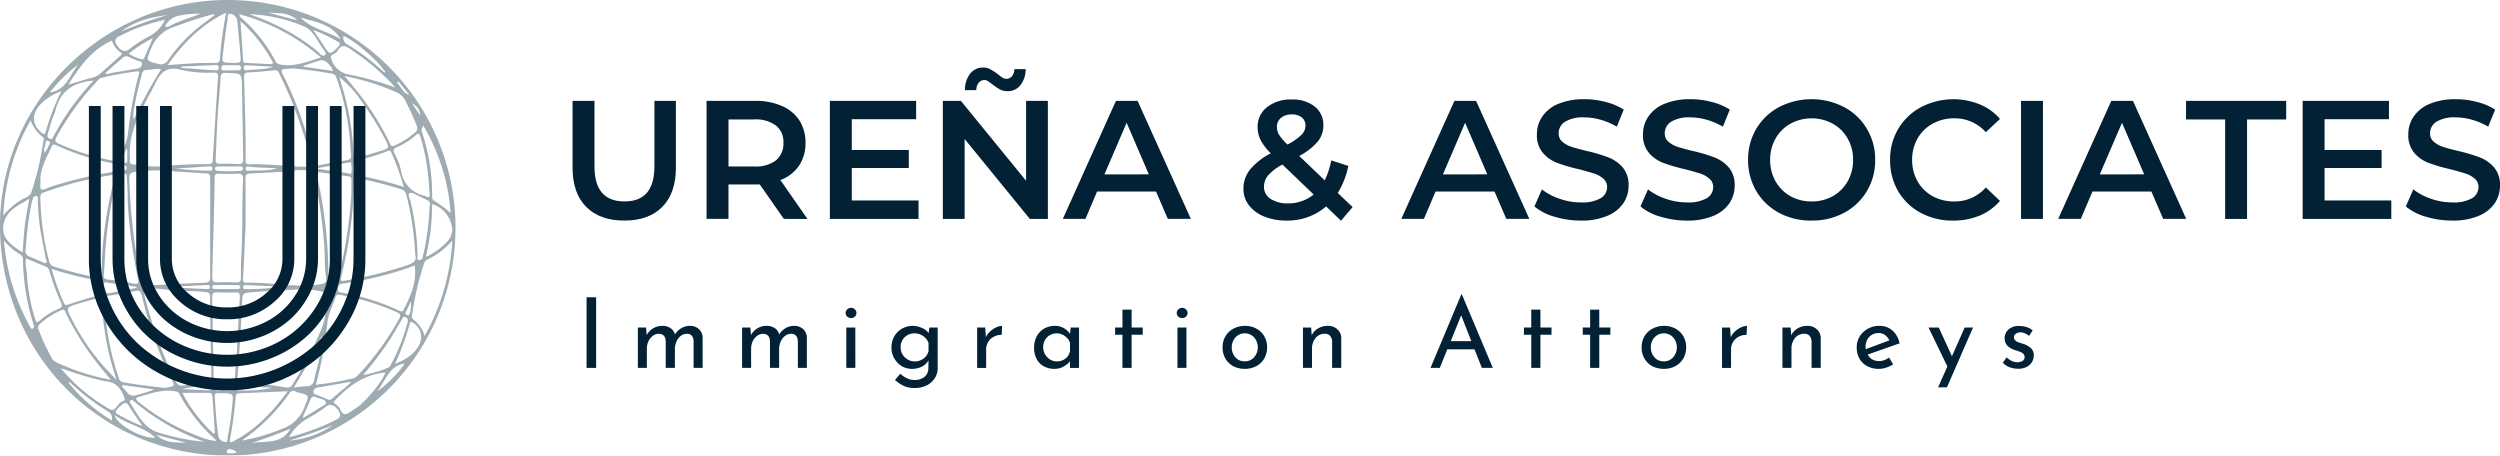 <svg xmlns="http://www.w3.org/2000/svg" xmlns:xlink="http://www.w3.org/1999/xlink" id="Group_1546" data-name="Group 1546" width="548.752" height="100" viewBox="0 0 548.752 100"><defs><clipPath id="clip-path"><rect id="Rectangle_1372" data-name="Rectangle 1372" width="548.752" height="100" fill="none"></rect></clipPath><clipPath id="clip-path-3"><rect id="Rectangle_1368" data-name="Rectangle 1368" width="100.007" height="100" fill="none"></rect></clipPath></defs><g id="Group_1545" data-name="Group 1545" clip-path="url(#clip-path)"><g id="Group_1544" data-name="Group 1544"><g id="Group_1543" data-name="Group 1543" clip-path="url(#clip-path)"><g id="Group_1542" data-name="Group 1542" opacity="0.38"><g id="Group_1541" data-name="Group 1541"><g id="Group_1540" data-name="Group 1540" clip-path="url(#clip-path-3)"><path id="Path_2021" data-name="Path 2021" d="M49.94,0C22.677,0,.009,22.453,0,49.47-.009,77.673,22.094,100,50.029,100A50,50,0,1,0,49.94,0M90.232,44.722c-.018-.089-.028-.18-.045-.266-.14-.694-.748-1.7-.332-1.994.6-.426,1.422.358,2.152.606.506.171.952.506,1.451.706.715.3,1.169.7.826,1.483a55.452,55.452,0,0,1-1.262,10.2,5.227,5.227,0,0,0-.232.909.711.711,0,0,1-.809.712c-.552-.012-.338-.549-.34-.849a55.873,55.873,0,0,0-1.409-11.512M26.746,84.864c.055-.117.111-.237.168-.354,2.194.306,4.389.614,6.943.972a27.341,27.341,0,0,1-4.408,1.351c-1.378.177-1.794-1.3-2.7-1.969m1.869,4.749c.786,1.248,1.648,2.448,2.66,3.94a47.829,47.829,0,0,1-5.409-2.583c-.64-.342-.565-.715-.148-1.158a6.68,6.68,0,0,1,.571-.572c1.34-1.146,1.383-1.115,2.326.374m-1.509-5.708a1.218,1.218,0,0,1-1.012-.923,55.453,55.453,0,0,1-2.832-12.625c-.154-1.389-.191-2.792-.334-4.183-.077-.757.094-1.143.937-1.265,1.96-.282,3.917-.6,5.848-1.037,1-.229,1.248.258,1.415,1.012a81.187,81.187,0,0,0,2.535,8.76,73.908,73.908,0,0,0,3.971,9.574c.766,1.506.745,1.517-.889,1.825-.222.04-.443.077-.615.106-3.049-.374-6.054-.68-9.023-1.245M8.315,43.814a48.044,48.044,0,0,0,.629,7.143c.366,1.948.757,3.891,1.118,5.837.055.289.391.611.092.875-.268.237-.572,0-.86-.126-.9-.409-1.8-.811-2.717-1.175a1.309,1.309,0,0,1-.923-1.7,68.108,68.108,0,0,1,1.38-10.518c.038-.174.155-.329.2-.5.1-.406.343-.669.758-.609.443.069.317.494.326.774m.563-4.138c-.1-2.651,1.366-5.028,2.452-7.523.2-.458.485-.528.965-.294a52.676,52.676,0,0,0,12.56,3.992c.331.069,1.035-.125.934.655-.077.582-.134,1.083-.946,1.229a88.91,88.91,0,0,0-11.655,2.637A23.161,23.161,0,0,0,10.137,41.4c-1.222.586-1.369.051-1.262-.965.02-.177,0-.362,0-.763M73.151,15.591c-2.223-.323-4.378-.638-6.531-.949,0-.074.008-.148.012-.222,1.188-.383,2.372-.775,3.565-1.14.972-.3,2.191.637,2.954,2.311M71.28,10.337C70.522,9.144,69.7,7.99,68.742,6.579a33.487,33.487,0,0,1,5.549,2.655c.417.237.377.563.066.888-.155.163-.3.34-.455.5-1.417,1.377-1.591,1.34-2.622-.28m1.471,5.8a1.256,1.256,0,0,1,1.115.963,54.769,54.769,0,0,1,2.883,13.009c.135,1.3.174,2.608.308,3.906.071.665-.166,1.017-.812,1.132-2.126.374-4.255.732-6.375,1.148-.874.172-.865-.514-.968-.955a93.576,93.576,0,0,0-2.629-9.008A73.315,73.315,0,0,0,62.3,16.787c-.782-1.538-.731-1.6.938-1.709.4-.025.811-.038,1.192-.052,2.808.258,5.569.648,8.322,1.114m11.437,16.8c-1.76.546-3.531,1.066-5.292,1.6-1.078.325-1.258-.094-1.3-.965a61.131,61.131,0,0,0-1.748-11.886c-.4-1.6-.909-3.177-1.368-4.768a22.857,22.857,0,0,1,4.609,4.94A66.382,66.382,0,0,1,84.9,31.293c.514.986.3,1.329-.717,1.645m1.726.562a53.131,53.131,0,0,1,2.718,7.545,71.238,71.238,0,0,0-10.263-2.56A.675.675,0,0,1,77.791,38a2.1,2.1,0,0,1,1.618-3.052,47.742,47.742,0,0,0,5.4-1.671c.4-.151.828-.431,1.1.22M77.129,42.25a99.461,99.461,0,0,1-2.835,18.665,1.433,1.433,0,0,1-1.7,1.125c-.806-.055-.5-.848-.5-1.312a101.147,101.147,0,0,0-2.42-21.777c-.165-.755-.118-1.286.96-1.094,1.938.349,3.9.578,5.852.849.6.083.668.468.652.974-.029.855-.008,1.712-.008,2.571M72.865,63.777c-.3-.1-.829.08-.742-.508.1-.632.635-.665,1.135-.689.308-.015.535.082.446.486-.165.352-.151.94-.84.711m.274,1.208c-.268.748-.526,1.5-.788,2.248-.089-.006-.182-.011-.271-.015V64.8c0-.422.191-.546.6-.428.322.1.626.157.462.609M54.148,62.062c-.957.028-.812-.657-.774-1.217.229-3.606.278-7.217.526-10.825,0-3.611.02-7.222-.017-10.832-.008-.8.206-1.052,1.046-1.109,3.418-.228,6.855-.206,10.254-.722a3.945,3.945,0,0,1,.54-.015c2.794-.04,2.982.066,3.554,2.762a113.545,113.545,0,0,1,1.835,12.912c.249,2.657.062,5.328.475,7.962.162,1.037-.343,1.262-1.262,1.411-5.417.875-10.782-.482-16.178-.326m7.151.855a37.336,37.336,0,0,1-7.135.529c-.325-.015-.8.132-.78-.455.014-.465.4-.426.7-.414,2.4.1,4.809.223,7.215.34m-8.408-1.972c.015.834-.306,1.1-1.125,1.058a36.764,36.764,0,0,0-3.928-.026c-.938.052-1.258-.215-1.245-1.192.052-3.614.549-18.066.514-21.682-.009-.777.249-1.02,1.011-.985a33.175,33.175,0,0,0,3.792,0c1.115-.08,1.494.252,1.442,1.415-.258,5.775-.063,11.566-.4,17.345-.08,1.351-.086,2.711-.06,4.066m-8,1.134c-3.968.125-7.932.342-11.9.571-1.388.085-1.9-.5-2.183-1.858a132.22,132.22,0,0,1-2.383-20.475c-.129-2.565-.082-2.4,2.442-2.751a39.7,39.7,0,0,1,7.686.08c2.138.112,4.729.326,6.948.434a.662.662,0,0,1,.628.66V60.7c.011.951-.178,1.342-1.24,1.378m.442,1.366c-2.266-.1-4.534-.212-6.8-.32,0-.08,0-.16,0-.24,2.275-.106,4.549-.215,6.825-.308.286-.012.68-.092.715.377.042.574-.406.5-.742.491m-22.571-.523c-.075-.448-.185-1.051.674-.914,1.5.235,3,.431,4.5.648.66.092,1.317.192,1.975.289.014.085.028.165.042.245-2.22.425-4.428.966-6.669,1.218-.871.1-.431-.955-.523-1.486m6.378-.714a48.285,48.285,0,0,0-5.446-.845c-.892-.1-.983-.52-.892-1.248.1-.8.126-1.622.186-2.431a88.392,88.392,0,0,1,2.7-18.548c.238-.963.817-1.072,1.563-1.028.857.054.558.8.606,1.249.243,2.331.1,4.675.3,7.023a118.376,118.376,0,0,0,2.1,14.646c.235,1.109.169,1.472-1.114,1.18M27.4,35.754c-.514-.06-.708-.322-.526-.825l.789-2.208c.089.023.178.046.265.071,0,.755.008,1.511,0,2.266,0,.355.049.765-.525.7m-.338.5c.389.04.718.111.7.6-.022.615-.469.56-.874.56-.3,0-.7.075-.612-.438.071-.42.232-.778.782-.723M45.82,37.445a46.829,46.829,0,0,1-7.24-.511c2.432-.018,4.838-.306,7.255-.4.329-.012.794-.114.785.457s-.468.44-.8.449m6.349,26.006c-.857,0-1.711,0-2.566,0v0c-.809,0-1.618,0-2.429-.006-.282,0-.546-.065-.545-.432s.266-.438.548-.438c1.663-.009,3.328,0,4.992,0,.282,0,.557.058.545.428-.012.338-.245.452-.545.454m.474,1.668c-.243,4.278-.448,8.558-.692,12.835-.1,1.754-.3,3.508-.4,5.26-.034.625-.2.912-.857.86-.494-.04-.994-.009-1.489-.009-2.282,0-2.306,0-2.337-2.345-.031-2.617-.249-13.54-.289-16.383-.012-.832.16-1.232,1.1-1.175,1.351.078,2.709.057,4.062.015.725-.025.938.246.9.942m-4.818-28.58c.854-.006,1.711,0,2.566,0v0c.72,0,1.44-.011,2.158,0,.334.011.78-.091.766.483-.009.429-.338.475-.663.5a32.81,32.81,0,0,1-4.857-.031c-.266-.018-.554-.055-.577-.42-.026-.432.26-.526.606-.526m6.117.4c.045-.474.432-.411.718-.369,2.046.289,4.112.209,6.155.375-2.038.615-4.109.415-6.158.518-.354.017-.769.029-.715-.525m23.186,1c-.074.462-.5.129-.782.088-2.249-.335-4.5-.663-7.08-1.042,2.558-.468,4.792-.882,7.032-1.277.285-.051.731-.209.794.226a6.742,6.742,0,0,1,.035,2m-8.815-2.475c.188.74-.077,1.128-.862,1.123-.54-.006-1.082,0-1.625,0-3.692-.166-7.368-.634-11.075-.525-.643.018-.866-.218-.855-.86.1-6.1-.169-12.194-.308-18.291-.02-.782.26-.978,1-1.017,1.843-.094,3.688-.249,5.52-.465a.963.963,0,0,1,1.149.615,93.32,93.32,0,0,1,7.051,19.418M54.254,15.425c-.394.057-.728-.029-.746-.534-.022-.535.34-.568.72-.548,1.918.092,3.834.2,5.749.3-1.865.688-3.825.5-5.723.78m5.134-1.352c-1.845-.078-3.691-.177-5.535-.272-.331-.015-.462-.212-.483-.522-.186-2.777-.375-5.552-.583-8.618a32.49,32.49,0,0,1,6.96,8.762c.289.5.125.671-.358.651m-7.072,1.366H50.566v.009c-.448,0-.9.014-1.345,0-.3-.011-.686.04-.628-.457.035-.314.083-.672.5-.677,1.123-.011,2.242,0,3.365.018.343,0,.408.268.426.558.025.422-.2.552-.569.552m-2.731.585a2.758,2.758,0,0,0,.406.014c3.045.026,3.072.026,3.132,3.171.046,2.394.211,12.875.262,15.722.02.962-.389,1.123-1.22,1.074-1.3-.08-2.617-.1-3.925-.063-.737.022-.942-.249-.906-.946.151-2.974.223-5.955.406-8.931.185-3.017.5-6.026.683-9.043.051-.86.38-1.12,1.162-1m-2.518-.591c-2.406-.162-4.812-.343-7.215-.523.014-.1.028-.2.045-.308,2.375-.1,4.751-.218,7.128-.3.382-.015.963-.234.982.531.017.735-.518.626-.938.6m-.134.509c.622,0,.982.082.925.9-.415,6.031-.783,12.071-1.143,18.106-.04.672-.138,1.106-.968,1.091a95.434,95.434,0,0,0-10.971.534,37.644,37.644,0,0,1-5.611-.525c-.963-.082-.6-.754-.643-1.3-.482-6.346,3.022-11.312,5.643-16.6,1.2-2.425,2.608-3.615,5.5-2.831a27.512,27.512,0,0,0,7.265.628M29.365,26.228c-.306-1.535.209-3.011.452-4.475.3-1.8.88-3.555,1.272-5.343.162-.734.477-1.077,1.258-1.066.934.011,1.849-.412,3.022-.14a100.486,100.486,0,0,0-6,11.025m2.3-13.538c-.2.442-.583.365-.926.228a9.1,9.1,0,0,1-2.492-1.142,29.788,29.788,0,0,1,5.3-3.408c-.731,1.685-1.3,3.009-1.885,4.322M28.254,12.5c.646.311,1.329.548,1.986.84.375.168,1,.108.915.771-.08.617-.526.878-1.117.975-1.775.286-3.543.609-5.32.885-.474.072-.908.448-1.66.089,1.382-1.2,2.658-2.314,3.945-3.42a1.05,1.05,0,0,1,1.251-.14M30.2,15.651a1.25,1.25,0,0,1,.415.125A81.068,81.068,0,0,0,28.132,29.1C27.9,31.111,26.92,33.034,26.28,35c-.142.438-.423.471-.848.383a53.955,53.955,0,0,1-12.611-3.877c-.734-.352-.868-.62-.457-1.369a60.662,60.662,0,0,1,9.122-12.5,1.707,1.707,0,0,1,.754-.546A69.166,69.166,0,0,1,30.2,15.651m-17.642,12.8c-.268.469-.511.949-.8,1.4-.186.289-.177.871-.808.6a.793.793,0,0,1-.454-1.1c.312-1.031.6-2.068.937-3.094.237-.726.6-1.414.785-2.149,1.051-4.272,4.049-6.054,8.335-6.422a55.812,55.812,0,0,0-8,10.763m-1.992,2.475c.268.114.572.222.322.662a9.553,9.553,0,0,1-1.086,1.963c-.312-.846.175-1.529.215-2.257.017-.285.218-.509.549-.368m-1.7,12.685c0-.543-.066-1.062.609-1.325a80.138,80.138,0,0,1,15.066-3.854c.629-.074.749.215.588.8a84.8,84.8,0,0,0-2.514,14.335c-.212,2.152-.278,4.322-.355,6.482-.023.737-.16,1.077-1,.9-3.108-.663-6.2-1.409-9.225-2.372a1.6,1.6,0,0,1-1.248-1.223A59.039,59.039,0,0,1,8.869,43.613M21.432,61.565c1.058.171.831,1.009.794,1.678-.035.629.366,1.382-.791,1.662-2.137.512-4.226,1.223-6.317,1.906-.506.166-.848.246-1.092-.317a53.076,53.076,0,0,1-2.7-7.46,76.218,76.218,0,0,0,10.108,2.531M17.1,66.677c1.285-.4,2.6-.72,3.882-1.126.894-.283,1.3-.242,1.371.918A62.021,62.021,0,0,0,24.7,80.537c.28.935.582,1.858.874,2.789a49.207,49.207,0,0,1-9.869-13.369c-1.254-2.426-1.231-2.455,1.394-3.28M31.677,64.7c-.192-.743-.111-1.031.763-1.2,1.828-.366,3.612.062,5.38.222,2.426.222,4.863.082,7.286.385.849.109,1.023.371,1.014,1.142-.035,2.98.235,14.8.277,17.729.009.766-.112,1.114-1,1.151-1.708.072-3.414.271-5.111.478a1.52,1.52,0,0,1-1.782-.986A94.511,94.511,0,0,1,31.677,64.7m14.1,20c.378-.026.614.08.638.489.031.458-.274.52-.612.5q-2.958-.132-5.912-.275a26.212,26.212,0,0,1,5.886-.715m.054,1.535a.69.69,0,0,1,.792.714c.18,2.649.368,5.3.545,7.946,0,.06-.085.132-.232.346a32.255,32.255,0,0,1-6.912-9.011c1.968,0,3.888,0,5.808,0m1.8-1.626c1.071-.025,2.143-.029,3.214-.035.312,0,.508.145.491.483s-.068.648-.491.66c-.535.014-1.071,0-1.606,0v-.011c-.491,0-.983,0-1.474,0-.323,0-.635-.022-.651-.468-.011-.366.128-.62.517-.628m4.094,2.518c.048-.588.289-.772.831-.794,3.414-.135,6.825-.285,10.606-.448-3.423,4.631-7.066,8.472-11.946,10.98-.225.114-.488.363-.711.106-.106-.122-.052-.422-.012-.629a83.4,83.4,0,0,0,1.232-9.215m.271-1.942c.025-.6.442-.6.857-.566,1.748.134,3.5.275,5.246.414.531.04,1.063.072,1.6.109a26.892,26.892,0,0,1-6.971.566c-.357,0-.752.04-.728-.523m10.7-.142a60.578,60.578,0,0,0-9.411-.938c-1.166-.031-1.223-.392-1.143-1.409.375-4.858.643-9.725.946-14.591.031-.494.011-.991.035-1.491.109-2.357.118-2.282,2.4-2.485,3.411-.3,6.835-.3,10.249-.655a22.5,22.5,0,0,1,5.082.58c.522.069.572.445.549.9-.037.765-.009,1.537-.009,2.3a11.255,11.255,0,0,1-1.24,5.877,75.556,75.556,0,0,1-5.926,11.22,1.286,1.286,0,0,1-1.535.686m7.943-11.283c.282,1.545-.237,3.022-.471,4.5-.275,1.715-.869,3.377-1.2,5.086a1.508,1.508,0,0,1-1.583,1.437c-.894.049-1.786.174-2.926.292a95.606,95.606,0,0,0,6.185-11.315M69.508,87.242c.711.342,1.9.385,2.028,1.049.111.574-1.037.962-1.657,1.386-1.054.722-2.166,1.36-3.254,2.035-.051-.075-.1-.148-.155-.22.548-1.228,1.149-2.435,1.625-3.691.3-.8.714-.9,1.414-.56m.194-.515c-.351-.166-.985-.094-.871-.794.1-.635.494-.82,1.114-.917,2.3-.357,4.591-.789,6.886-1.194.052.065.1.131.155.2-1.4,1.186-2.8,2.369-4.192,3.568-.343.294-.634.182-.983.025-.7-.315-1.42-.558-2.109-.886m-.375-2.266A87.17,87.17,0,0,0,71.883,70.69c.223-1.875,1.192-3.66,1.774-5.5.209-.652.669-.529,1.085-.445a53.717,53.717,0,0,1,12.475,3.835c.715.337.769.694.406,1.357A59.017,59.017,0,0,1,78.5,82.427a1.723,1.723,0,0,1-.874.585,66.989,66.989,0,0,1-8.3,1.449M85.78,74.222c.828-1.335,1.608-2.7,2.415-4.054.2-.323.289-.823.872-.525a.8.8,0,0,1,.417,1.025,41.964,41.964,0,0,1-3.766,9.514,1.278,1.278,0,0,1-.7.6,26.043,26.043,0,0,1-5.326,1.532,74.118,74.118,0,0,0,6.092-8.094M89.4,69.157c-.3-.128-.535-.291-.314-.7.348-.651.648-1.325,1.117-2.3a6.839,6.839,0,0,1-.258,2.608c-.026.235-.178.549-.545.391M88.608,68c-.237.488-.558.4-.983.192a50.243,50.243,0,0,0-12.575-3.957c-.389-.078-.988-.034-.848-.758.094-.474.055-1.062.708-1.158a78.74,78.74,0,0,0,16.109-4.028c.552,3.637-.934,6.674-2.411,9.709m.777-9.775a91.81,91.81,0,0,1-13.272,3.308c-1.438.268-1.462.2-1.1-1.218a94.322,94.322,0,0,0,2.7-20.052c.028-.935.1-1.3,1.237-1.068a89.12,89.12,0,0,1,9.089,2.348,1.5,1.5,0,0,1,1.135,1.16,65.5,65.5,0,0,1,1.972,13.218c.425,1.277-.437,1.851-1.762,2.3m5.48-13.44a6.347,6.347,0,0,1,4.408,5.735,4.322,4.322,0,0,1-1.5,2.909A14.358,14.358,0,0,1,93.48,56.4a51.238,51.238,0,0,0,1.385-11.617M92.9,27.548A43.833,43.833,0,0,1,98.92,46.771a24.461,24.461,0,0,0-3.6-2.688c-.511-.294-.466-.712-.46-1.155a44.474,44.474,0,0,0-2.178-13.783c-.2-.666-.194-.669.226-1.6m1.211,12.463c.052.806.111,1.617.155,2.254.214,1.074-.125,1.234-.871.791a.436.436,0,0,0-.12-.065,6.551,6.551,0,0,1-5.28-5.7,13.3,13.3,0,0,0-1.377-3.5c-.372-.768-.332-1.158.523-1.511a14.089,14.089,0,0,0,4.086-2.577c.592-.54.794-.5,1.034.306a44.57,44.57,0,0,1,1.849,10.011M92.254,25.342l-1.825-2.648a3.032,3.032,0,0,1,1.825,2.648m-4.772-7.477q1.172,1.47,2.348,2.942c-1.531-.389-1.683-1.866-2.732-2.634.129-.1.258-.206.385-.308m1.509,4.263c.883,1.769,1.735,3.546,2.451,5.388a1.209,1.209,0,0,1-.309,1.545,18,18,0,0,1-4.54,2.891c-.8.388-.909-.274-1.128-.722a60.6,60.6,0,0,0-6.64-10.642c-.965-1.238-1.991-2.426-3.2-3.894a52.629,52.629,0,0,1,11.368,3.545,3.937,3.937,0,0,1,2,1.889M85.8,18.145c.334.345.642.714.96,1.072a67.828,67.828,0,0,0-10.112-2.854,4.826,4.826,0,0,1-3.875-3.271c-.245-.578-.2-.9.352-1.194a2.344,2.344,0,0,0,.969-.712c1.028-1.88,2.086-.878,3.209-.128a51.767,51.767,0,0,1,8.5,7.086m-10.4-10.24c2.331.877,7.8,5.6,9.2,7.978-.449-.008-.632-.332-.865-.537A48.806,48.806,0,0,0,76.3,9.777a1.577,1.577,0,0,1-.889-1.872m-.64.689c-2.86-1.732-6.375-2.22-8.806-4.749,3.262.992,6.835,1.389,8.806,4.749m-9.52-4.168c-2.229-.509-4.4-1.145-6.591-1.688,2.286.234,4.714-.12,6.591,1.688M66.84,5.85c1.766.8,2.668,2.76,3.714,4.391.369.571,1.242,1.437.82,1.789-.714.592-1.282-.48-1.834-.909A46.826,46.826,0,0,0,55.757,3.5c-.332-.112-.651-.255-.977-.385A34.114,34.114,0,0,1,66.84,5.85m3.6,6.754c-3.085.952-5.834,2.149-8.945,1.56a1.379,1.379,0,0,1-1.035-.74,32.865,32.865,0,0,0-7.788-9.751c-.08-.063-.065-.243-.132-.543a45.227,45.227,0,0,1,17.9,9.474M50.477,3.025A1.778,1.778,0,0,1,52.085,4.6c.165,1.874.365,3.749.54,5.626.045.492.043.986.1,1.48.232,2.122.237,2.122-1.825,2.091-2.229-.037-2.232-.037-1.942-2.255.312-2.4.589-4.811.98-7.2.072-.445-.057-1.4.542-1.312m-2.214,9.906c-.054.832-.558.9-1.2.882-3.338-.078-6.662.225-10.272.466,3.443-4.846,7.358-8.838,12.852-11.523a86.3,86.3,0,0,0-1.378,10.175m-1.037-9.7c-1.4,1.057-2.709,1.986-3.949,3a34.679,34.679,0,0,0-6.4,6.972,1.817,1.817,0,0,1-2.277.783c-2.589-.662-2.535-.609-1.538-3.1A8.12,8.12,0,0,1,38.12,5.924c2.78-1,5.557-1.982,8.414-2.726a2.932,2.932,0,0,1,.692.034m-7.843.191A20.965,20.965,0,0,1,44.043,3C41.674,3.974,39.2,4.557,37,5.865a.68.68,0,0,1-.62-.038c-.2-.186.017-.406.155-.565a4.316,4.316,0,0,1,2.845-1.84M36.8,3.293A90.4,90.4,0,0,0,26.615,6.905c3.028-2.286,6.54-3.152,10.188-3.612M26.338,7.859a42.254,42.254,0,0,1,9.871-3.535,7.722,7.722,0,0,1-3.082,3.438,30.48,30.48,0,0,0-4.865,3.12c-.872.655-1.845.252-2.66-1.043-.625-1-.208-1.518.735-1.98M24.583,8.9a4.484,4.484,0,0,0,1.748,2.475c.428.294.525.5.065.9-1.6,1.377-3.155,2.811-4.752,4.2a5.921,5.921,0,0,1-2.268.774c-1.345.446-2.711.831-4.386,1.34,2.608-4.1,5.185-7.74,9.594-9.682m-7.426,5.254c-1.831,2.186-2.457,5.554-6.234,6.146a34.424,34.424,0,0,1,6.234-6.146m-7.832,8.32A11.945,11.945,0,0,1,13.514,20a45.448,45.448,0,0,0-3.451,8.837c-.225.842-.515.635-.988.234-2.235-1.888-2.183-4.314.249-6.6M6.717,26.4A8.1,8.1,0,0,0,9.38,30.074c.4.309.16.775.094,1.149A61.919,61.919,0,0,1,6.968,41.931a1.876,1.876,0,0,1-.911,1.223A14.968,14.968,0,0,0,.723,47.311,47.126,47.126,0,0,1,6.717,26.4M.789,49.2C1.334,46.2,4,45.144,6.425,43.621c-.363,2.149-.746,4.023-.98,5.915-.231,1.865-.308,3.745-.475,5.886C2.522,53.842.218,52.341.789,49.2M7.163,72.137c-.442.2-.491-.3-.618-.532A46.182,46.182,0,0,1,.86,52.79,13.31,13.31,0,0,0,4.4,55.814a1.3,1.3,0,0,1,.637,1.248A49.912,49.912,0,0,0,7.34,71.193c.111.355.234.757-.177.945m.582-2a40.263,40.263,0,0,1-1.829-9.854c-.051-1.165-.492-2.308-.2-3.574,1.5.628,2.9,1.228,4.3,1.794a1.356,1.356,0,0,1,.829.98A52.363,52.363,0,0,0,13.4,66.433c.318.7.2,1.031-.485,1.325A15.333,15.333,0,0,0,8.7,70.39c-.469.423-.7.572-.951-.257m3.5,8.235A44.848,44.848,0,0,1,8.5,72.421a1.072,1.072,0,0,1,.277-1.326,16.221,16.221,0,0,1,4.642-2.974c.831-.391.9.342,1.108.768a61.557,61.557,0,0,0,7.152,11.269c.785.975,1.6,1.926,2.666,3.211A48.748,48.748,0,0,1,12.208,79.45a2.428,2.428,0,0,1-.968-1.082m2.115,2.463c2.683.9,5.335,1.832,8.085,2.457a14.108,14.108,0,0,0,1.835.42c2.14.174,3.228,1.514,3.952,3.352.182.465.228.883-.238,1-1.208.283-1.589,2.506-2.892,1.777a39.429,39.429,0,0,1-10.742-9M24.54,92.3A36.227,36.227,0,0,1,15,83.937c.48-.091.634.235.828.414a48.842,48.842,0,0,0,7.831,5.935A1.724,1.724,0,0,1,24.54,92.3m.589-1.215c2.914,2.158,6.411,2.586,8.965,4.986-2.715.291-8.392-2.7-8.965-4.986m9.2,4.368c2.392.625,4.491,1.174,6.586,1.72-2.211-.1-4.528.22-6.586-1.72m.812-.4c-3.549-.942-4.811-3.965-6.554-6.6-.1-.152-.172-.331-.035-.489a.438.438,0,0,1,.608-.051,2.755,2.755,0,0,1,.329.238,50.2,50.2,0,0,0,15.4,8.829,48.812,48.812,0,0,1-9.751-1.929m8.343.665a46.05,46.05,0,0,1-13.066-7.5c-.791-.634-.662-.917.2-1.154,2.5-.688,4.965-1.643,7.652-1.183.408.071.8.052,1.035.477A37.129,37.129,0,0,0,47.3,96.49c.049.045.031.166.057.332a14.294,14.294,0,0,1-3.871-1.1m5.974,1.288a1.624,1.624,0,0,1-1.491-1.162c-.5-2.934-.615-5.909-.84-8.872-.043-.552.277-.686.757-.665.451.018.9,0,1.352,0,1.965.112,1.965.112,1.785,2.163a61.119,61.119,0,0,1-1.054,7.475c-.083.385.12,1.131-.509,1.057m.992,2.489c-.242,0-.694.208-.655-.355.031-.463.311-.608.738-.528a3.073,3.073,0,0,1,1.457.626,2.506,2.506,0,0,1-1.54.257m13.062-13.14c.4-.552.834-.766,1.451-.345a1.183,1.183,0,0,0,.385.118c2.606.617,2.552.6,1.557,3.02a7.93,7.93,0,0,1-4.782,4.891,41.358,41.358,0,0,1-9.085,2.671A40.849,40.849,0,0,0,63.512,86.354M55.165,97.282c2.889-.983,5.765-2,8.586-3.178-1.983,3.565-5.568,2.56-8.586,3.178m8.366-.588q4.867-1.482,9.585-3.4a19.341,19.341,0,0,1-9.585,3.4m10.2-4.531a50.143,50.143,0,0,1-10.3,3.809,10.9,10.9,0,0,1,4.625-4.412,33.9,33.9,0,0,0,3.7-2.438c.84-.566,1.885-.1,2.617,1.14.531.9.3,1.44-.648,1.9m4.608-2.708c-.411.277-.849.512-1.243.809-1,.755-1.817,1.1-2.454-.468-.246-.609-.975-1.023-1.448-1.491,3.12-3.469,6.683-6.122,11.412-6.537-.551,1.768-4.2,6.294-6.268,7.686m4.392-3.529c1.9-2.178,2.558-5.566,6.017-6.125-.442,1.171-3.9,4.817-6.017,6.125m9.128-9.932c-1.186,2.022-3.075,3.034-5.142,3.878a58.125,58.125,0,0,0,3.226-8.786c.148-.557.335-.511.729-.258a3.677,3.677,0,0,1,1.186,5.166M90.843,70.23a1.027,1.027,0,0,1-.388-1.149,66.075,66.075,0,0,1,2.58-11.1,1.5,1.5,0,0,1,.76-1.02,15.66,15.66,0,0,0,5.5-4.217,48.264,48.264,0,0,1-6.1,21.025,6.577,6.577,0,0,0-2.352-3.542" transform="translate(0 -0.001)" fill="#022135"></path></g></g></g><path id="Path_2022" data-name="Path 2022" d="M55.171,48.642V15.12h2.6V48.642a12.213,12.213,0,0,1-4.338,9.4,15.036,15.036,0,0,1-10.4,3.9,15.038,15.038,0,0,1-10.406-3.9,12.211,12.211,0,0,1-4.337-9.4V15.12h2.6V48.642A9.744,9.744,0,0,0,34.448,56.2a12.53,12.53,0,0,0,8.585,3.137,12.526,12.526,0,0,0,8.58-3.137,9.749,9.749,0,0,0,3.558-7.558m5.2,0V15.12h2.6V48.642a16.743,16.743,0,0,1-1.6,7.174,18.951,18.951,0,0,1-4.263,5.906,19.993,19.993,0,0,1-6.357,3.952,21.139,21.139,0,0,1-15.463,0,20.1,20.1,0,0,1-6.357-3.952,19.025,19.025,0,0,1-4.263-5.906,16.8,16.8,0,0,1-1.589-7.174V15.12h2.6V48.642a14.583,14.583,0,0,0,2.329,7.972,16.655,16.655,0,0,0,6.329,5.792,18.755,18.755,0,0,0,17.371,0,16.59,16.59,0,0,0,6.318-5.792,14.554,14.554,0,0,0,2.338-7.972m5.2,0V15.12h2.6V48.642a21.869,21.869,0,0,1-2.011,9.2,24.015,24.015,0,0,1-5.36,7.568,25.267,25.267,0,0,1-8.029,5.052,26.25,26.25,0,0,1-19.5,0,25.284,25.284,0,0,1-8.018-5.052,24.168,24.168,0,0,1-5.371-7.568,22,22,0,0,1-2-9.2V15.12h2.6V48.642a19.587,19.587,0,0,0,3.031,10.572A21.951,21.951,0,0,0,31.745,66.9a23.88,23.88,0,0,0,22.572,0,21.852,21.852,0,0,0,8.215-7.691,19.546,19.546,0,0,0,3.043-10.572m5.2,0V15.12h2.6V48.642a27.186,27.186,0,0,1-4.085,14.469,29.62,29.62,0,0,1-11.08,10.554,30.771,30.771,0,0,1-15.182,3.878A30.824,30.824,0,0,1,27.84,73.665,29.617,29.617,0,0,1,16.769,63.111a27.187,27.187,0,0,1-4.086-14.469V15.12h2.6V48.642a24.483,24.483,0,0,0,2.2,10.2,26.456,26.456,0,0,0,5.926,8.4,28.97,28.97,0,0,0,19.615,7.708,29.032,29.032,0,0,0,19.615-7.708,26.448,26.448,0,0,0,5.923-8.4,24.509,24.509,0,0,0,2.206-10.2" transform="translate(6.829 8.142)" fill="#022135"></path><path id="Path_2023" data-name="Path 2023" d="M93.047,40.668c-3.578,0-6.363-1-8.374-3.014q-2.991-3.016-2.983-8.648V14.391H86.5V28.823q0,7.65,6.608,7.643,6.542,0,6.546-7.643V14.391h4.72V29.006q0,5.64-2.985,8.648-2.958,3.014-8.343,3.014" transform="translate(43.987 7.749)" fill="#022135"></path><path id="Path_2024" data-name="Path 2024" d="M117.772,40.3l-5.3-7.582c-.229.023-.549.031-.975.031h-5.877V40.3h-4.811V14.39H111.5a14.194,14.194,0,0,1,5.846,1.126,8.563,8.563,0,0,1,3.837,3.168,8.921,8.921,0,0,1,1.34,4.932,8.735,8.735,0,0,1-1.431,5.025,8.537,8.537,0,0,1-4.08,3.135l5.937,8.526Zm-.091-16.686a4.584,4.584,0,0,0-1.645-3.806,7.36,7.36,0,0,0-4.78-1.34h-5.634V28.793h5.634a7.315,7.315,0,0,0,4.78-1.34,4.717,4.717,0,0,0,1.645-3.837" transform="translate(54.283 7.748)" fill="#022135"></path><path id="Path_2025" data-name="Path 2025" d="M137.859,36.253V40.3H118.4V14.391h18.94v4.018H123.213v6.76h12.515v3.958H123.213v7.125Z" transform="translate(63.755 7.749)" fill="#022135"></path><path id="Path_2026" data-name="Path 2026" d="M157.572,16.948V42.86h-3.958L139.3,25.322V42.86h-4.78V16.948h3.958l14.311,17.538V16.948Zm-8.86-2.131a3.482,3.482,0,0,1-1.645-.366,13.745,13.745,0,0,1-1.645-1.1c-.411-.32-.745-.563-1-.731a1.379,1.379,0,0,0-.76-.243,1.616,1.616,0,0,0-1.28.608,2.536,2.536,0,0,0-.517,1.614h-2.5a5.849,5.849,0,0,1,1.126-3.592,3.516,3.516,0,0,1,2.892-1.371,3.105,3.105,0,0,1,1.585.4,14.538,14.538,0,0,1,1.7,1.1,7.42,7.42,0,0,0,.974.731,1.4,1.4,0,0,0,.762.245,1.633,1.633,0,0,0,1.278-.549,2.693,2.693,0,0,0,.549-1.583H152.7a5.692,5.692,0,0,1-1.157,3.532,3.475,3.475,0,0,1-2.832,1.309" transform="translate(72.435 5.191)" fill="#022135"></path><path id="Path_2027" data-name="Path 2027" d="M172.1,34.3H159.159l-2.557,6h-4.963L163.3,14.39h4.751L179.742,40.3h-5.055Zm-1.583-3.775L165.644,19.2l-4.869,11.328Z" transform="translate(81.652 7.748)" fill="#022135"></path><path id="Path_2028" data-name="Path 2028" d="M198.816,40.805l-3.258-3.137a12.946,12.946,0,0,1-8.708,3.106,12.79,12.79,0,0,1-4.871-.883,7.862,7.862,0,0,1-3.351-2.466,5.664,5.664,0,0,1-1.217-3.563,6.764,6.764,0,0,1,1.4-4.232,14.476,14.476,0,0,1,4.6-3.623,11.417,11.417,0,0,1-2.223-2.892,6.26,6.26,0,0,1-.669-2.8,5.429,5.429,0,0,1,2.04-4.415,8.35,8.35,0,0,1,5.48-1.7,7.682,7.682,0,0,1,5.025,1.552,5.056,5.056,0,0,1,1.888,4.142A5.545,5.545,0,0,1,193.7,23.45a13.478,13.478,0,0,1-4.049,3.135l5.6,5.36a17.821,17.821,0,0,0,1.432-4.385l3.743,1.217a17.936,17.936,0,0,1-2.314,5.938l3.26,3.1ZM188.037,17.481a3.573,3.573,0,0,0-2.4.762,2.481,2.481,0,0,0-.883,1.98,3.448,3.448,0,0,0,.457,1.7,12.814,12.814,0,0,0,1.857,2.162,12.855,12.855,0,0,0,3.075-2.131,2.817,2.817,0,0,0,.883-1.98,2.28,2.28,0,0,0-.792-1.826,3.338,3.338,0,0,0-2.192-.671M187.185,37a8.674,8.674,0,0,0,5.631-1.949l-6.851-6.577a11.178,11.178,0,0,0-3.134,2.375,3.925,3.925,0,0,0-.914,2.528,3.05,3.05,0,0,0,1.431,2.618,6.652,6.652,0,0,0,3.837,1" transform="translate(95.529 7.642)" fill="#022135"></path><path id="Path_2029" data-name="Path 2029" d="M220.393,34.3h-12.94l-2.558,6h-4.963L211.593,14.39h4.751L228.036,40.3H222.98Zm-1.583-3.775L213.937,19.2l-4.871,11.328Z" transform="translate(107.655 7.748)" fill="#022135"></path><path id="Path_2030" data-name="Path 2030" d="M229.123,40.8a19.9,19.9,0,0,1-5.785-.852,11.8,11.8,0,0,1-4.415-2.254l1.645-3.745a12.968,12.968,0,0,0,3.928,2.071,14.064,14.064,0,0,0,4.628.791,8.187,8.187,0,0,0,4.323-.912,2.844,2.844,0,0,0,1.432-2.468,2.339,2.339,0,0,0-.823-1.826,5.457,5.457,0,0,0-2.009-1.126c-.814-.26-1.918-.578-3.318-.945a38.941,38.941,0,0,1-4.811-1.4,7.781,7.781,0,0,1-3.137-2.192,5.906,5.906,0,0,1-1.309-4.051,6.831,6.831,0,0,1,1.157-3.9,7.815,7.815,0,0,1,3.5-2.8,14.543,14.543,0,0,1,5.786-1.035,18.133,18.133,0,0,1,4.658.609,13.1,13.1,0,0,1,3.958,1.675l-1.523,3.745a15.269,15.269,0,0,0-3.563-1.523,13.294,13.294,0,0,0-3.592-.517,7.469,7.469,0,0,0-4.232.974,2.936,2.936,0,0,0-1.371,2.528,2.3,2.3,0,0,0,.792,1.826,5.789,5.789,0,0,0,2.009,1.128q1.212.4,3.349.914a35.4,35.4,0,0,1,4.72,1.4,7.977,7.977,0,0,1,3.166,2.192,5.87,5.87,0,0,1,1.309,3.989,6.872,6.872,0,0,1-1.157,3.9,7.851,7.851,0,0,1-3.532,2.771,14.567,14.567,0,0,1-5.785,1.035" transform="translate(117.882 7.621)" fill="#022135"></path><path id="Path_2031" data-name="Path 2031" d="M244.258,40.8a19.9,19.9,0,0,1-5.785-.852,11.8,11.8,0,0,1-4.415-2.254l1.645-3.745a12.968,12.968,0,0,0,3.928,2.071,14.064,14.064,0,0,0,4.628.791,8.187,8.187,0,0,0,4.323-.912,2.844,2.844,0,0,0,1.432-2.468,2.339,2.339,0,0,0-.823-1.826,5.457,5.457,0,0,0-2.009-1.126c-.814-.26-1.918-.578-3.318-.945a38.941,38.941,0,0,1-4.811-1.4,7.781,7.781,0,0,1-3.137-2.192,5.906,5.906,0,0,1-1.309-4.051,6.831,6.831,0,0,1,1.157-3.9,7.815,7.815,0,0,1,3.5-2.8,14.543,14.543,0,0,1,5.786-1.035,18.134,18.134,0,0,1,4.658.609,13.1,13.1,0,0,1,3.958,1.675l-1.523,3.745a15.268,15.268,0,0,0-3.563-1.523,13.294,13.294,0,0,0-3.592-.517,7.47,7.47,0,0,0-4.232.974,2.936,2.936,0,0,0-1.371,2.528,2.3,2.3,0,0,0,.792,1.826,5.79,5.79,0,0,0,2.009,1.128q1.212.4,3.349.914a35.4,35.4,0,0,1,4.72,1.4,7.977,7.977,0,0,1,3.166,2.192,5.87,5.87,0,0,1,1.309,3.989,6.872,6.872,0,0,1-1.157,3.9,7.851,7.851,0,0,1-3.532,2.771,14.566,14.566,0,0,1-5.785,1.035" transform="translate(126.031 7.621)" fill="#022135"></path><path id="Path_2032" data-name="Path 2032" d="M263.356,40.8a14.9,14.9,0,0,1-7.155-1.7,12.941,12.941,0,0,1-4.994-4.78,13.27,13.27,0,0,1-1.8-6.852,13.138,13.138,0,0,1,1.8-6.82A12.809,12.809,0,0,1,256.2,15.89a15.544,15.544,0,0,1,14.28,0,12.6,12.6,0,0,1,4.994,4.749,12.9,12.9,0,0,1,1.828,6.82,13.1,13.1,0,0,1-1.828,6.882,12.812,12.812,0,0,1-4.994,4.751,14.756,14.756,0,0,1-7.125,1.7m0-4.2a9.351,9.351,0,0,0,4.658-1.157,8.64,8.64,0,0,0,3.258-3.258,9.418,9.418,0,0,0,1.188-4.72,9.232,9.232,0,0,0-1.188-4.658,8.424,8.424,0,0,0-3.258-3.257,9.73,9.73,0,0,0-9.317,0,8.373,8.373,0,0,0-3.258,3.257,9.233,9.233,0,0,0-1.188,4.658,9.419,9.419,0,0,0,1.188,4.72,8.586,8.586,0,0,0,3.258,3.258,9.311,9.311,0,0,0,4.658,1.157" transform="translate(134.298 7.621)" fill="#022135"></path><path id="Path_2033" data-name="Path 2033" d="M283.494,40.8a14.656,14.656,0,0,1-7.094-1.7,12.8,12.8,0,0,1-4.965-4.751,13.436,13.436,0,0,1-1.765-6.882,13.02,13.02,0,0,1,1.8-6.82,12.835,12.835,0,0,1,4.994-4.751,15.394,15.394,0,0,1,12.88-.609,11.613,11.613,0,0,1,4.446,3.2L290.68,21.4a9.043,9.043,0,0,0-6.912-3.046,9.543,9.543,0,0,0-4.78,1.188A8.44,8.44,0,0,0,275.7,22.77a9.287,9.287,0,0,0-1.188,4.689,9.321,9.321,0,0,0,1.188,4.72,8.57,8.57,0,0,0,3.289,3.258,9.689,9.689,0,0,0,4.78,1.157,8.972,8.972,0,0,0,6.912-3.075l3.106,2.954A11.841,11.841,0,0,1,289.34,39.7a15.15,15.15,0,0,1-5.846,1.1" transform="translate(145.207 7.621)" fill="#022135"></path><rect id="Rectangle_1369" data-name="Rectangle 1369" width="4.811" height="25.912" transform="translate(443.617 22.14)" fill="#022135"></rect><path id="Path_2034" data-name="Path 2034" d="M314.114,34.3h-12.94l-2.558,6h-4.963L305.314,14.39h4.751L321.757,40.3H316.7Zm-1.583-3.775L307.658,19.2l-4.871,11.328Z" transform="translate(158.12 7.748)" fill="#022135"></path><path id="Path_2035" data-name="Path 2035" d="M320.478,18.471h-8.586v-4.08h21.983v4.08h-8.586V40.3h-4.811Z" transform="translate(167.942 7.749)" fill="#022135"></path><path id="Path_2036" data-name="Path 2036" d="M347.991,36.253V40.3H328.534V14.391h18.94v4.018H333.345v6.76h12.515v3.958H333.345v7.125Z" transform="translate(176.903 7.749)" fill="#022135"></path><path id="Path_2037" data-name="Path 2037" d="M353.451,40.8a19.9,19.9,0,0,1-5.785-.852,11.8,11.8,0,0,1-4.415-2.254l1.645-3.745a12.968,12.968,0,0,0,3.928,2.071,14.065,14.065,0,0,0,4.628.791,8.187,8.187,0,0,0,4.323-.912,2.844,2.844,0,0,0,1.432-2.468,2.34,2.34,0,0,0-.823-1.826,5.458,5.458,0,0,0-2.009-1.126c-.814-.26-1.918-.578-3.318-.945a38.942,38.942,0,0,1-4.811-1.4,7.78,7.78,0,0,1-3.137-2.192,5.906,5.906,0,0,1-1.309-4.051,6.831,6.831,0,0,1,1.157-3.9,7.815,7.815,0,0,1,3.5-2.8,14.542,14.542,0,0,1,5.786-1.035,18.134,18.134,0,0,1,4.658.609,13.1,13.1,0,0,1,3.958,1.675l-1.523,3.745a15.268,15.268,0,0,0-3.563-1.523,13.294,13.294,0,0,0-3.592-.517,7.469,7.469,0,0,0-4.232.974,2.935,2.935,0,0,0-1.371,2.528,2.3,2.3,0,0,0,.792,1.826A5.789,5.789,0,0,0,351.38,24.6q1.212.4,3.349.914a35.4,35.4,0,0,1,4.72,1.4,7.977,7.977,0,0,1,3.166,2.192,5.87,5.87,0,0,1,1.309,3.989,6.872,6.872,0,0,1-1.157,3.9,7.851,7.851,0,0,1-3.532,2.771,14.566,14.566,0,0,1-5.785,1.035" transform="translate(184.827 7.621)" fill="#022135"></path><rect id="Rectangle_1370" data-name="Rectangle 1370" width="2.102" height="15.498" transform="translate(128.752 65.255)" fill="#022135"></rect><path id="Path_2038" data-name="Path 2038" d="M102.393,46.493a2.823,2.823,0,0,1,2.04.731,2.614,2.614,0,0,1,.792,1.918v6.577h-1.98V49.873c-.046-1.051-.509-1.6-1.4-1.645a2.259,2.259,0,0,0-1.4.457A2.956,2.956,0,0,0,99.5,49.9a3.941,3.941,0,0,0-.366,1.583v4.232H97.125V49.873q-.069-1.576-1.462-1.645a2.218,2.218,0,0,0-1.371.457,3.228,3.228,0,0,0-.974,1.218,3.911,3.911,0,0,0-.335,1.614v4.2H91.005v-8.86h1.8l.152,1.643a3.845,3.845,0,0,1,3.44-2.009,3.062,3.062,0,0,1,1.8.517,2.237,2.237,0,0,1,.943,1.371,3.968,3.968,0,0,1,1.4-1.371,3.531,3.531,0,0,1,1.857-.517" transform="translate(49.003 25.035)" fill="#022135"></path><path id="Path_2039" data-name="Path 2039" d="M117.266,46.493a2.823,2.823,0,0,1,2.04.731,2.614,2.614,0,0,1,.792,1.918v6.577h-1.98V49.873c-.046-1.051-.509-1.6-1.4-1.645a2.259,2.259,0,0,0-1.4.457,2.956,2.956,0,0,0-.943,1.218,3.941,3.941,0,0,0-.366,1.583v4.232H112V49.873q-.069-1.576-1.462-1.645a2.218,2.218,0,0,0-1.371.457,3.228,3.228,0,0,0-.974,1.218,3.911,3.911,0,0,0-.335,1.614v4.2h-1.978v-8.86h1.8l.152,1.643a3.845,3.845,0,0,1,3.44-2.009,3.062,3.062,0,0,1,1.8.517,2.237,2.237,0,0,1,.943,1.371,3.969,3.969,0,0,1,1.4-1.371,3.531,3.531,0,0,1,1.857-.517" transform="translate(57.011 25.035)" fill="#022135"></path><path id="Path_2040" data-name="Path 2040" d="M122.783,57.1H120.8v-8.86h1.978Zm-2.131-12.058a1.048,1.048,0,0,1,.366-.792,1.2,1.2,0,0,1,.822-.334,1.144,1.144,0,0,1,.822.334,1.048,1.048,0,0,1,.366.792,1.059,1.059,0,0,1-.366.822,1.178,1.178,0,0,1-.822.3,1.232,1.232,0,0,1-.822-.3,1.059,1.059,0,0,1-.366-.822" transform="translate(64.966 23.649)" fill="#022135"></path><path id="Path_2041" data-name="Path 2041" d="M137.332,46.858v8.923a3.932,3.932,0,0,1-.64,2.192,4.266,4.266,0,0,1-1.766,1.582,5.88,5.88,0,0,1-2.68.578,5.5,5.5,0,0,1-2.345-.455,8.458,8.458,0,0,1-1.946-1.309L129.14,57A6,6,0,0,0,130.6,58a3.5,3.5,0,0,0,1.585.366,3.376,3.376,0,0,0,2.285-.7,2.406,2.406,0,0,0,.82-1.92l.032-1.675a3.536,3.536,0,0,1-1.462,1.371,4.742,4.742,0,0,1-2.163.488,4.424,4.424,0,0,1-2.283-.608,4.744,4.744,0,0,1-1.612-1.706,4.616,4.616,0,0,1-.611-2.375,4.853,4.853,0,0,1,.611-2.435,4.544,4.544,0,0,1,1.7-1.7,4.8,4.8,0,0,1,4.383-.154,3.47,3.47,0,0,1,1.462,1.126l.154-1.217Zm-5.055,7.429a3.154,3.154,0,0,0,1.949-.609,2.9,2.9,0,0,0,1.1-1.645V50.267a2.939,2.939,0,0,0-1.157-1.52,3.106,3.106,0,0,0-1.889-.609,3.051,3.051,0,0,0-2.192.851,2.9,2.9,0,0,0-.882,2.192,3.083,3.083,0,0,0,.394,1.554,3.214,3.214,0,0,0,1.128,1.126,2.87,2.87,0,0,0,1.552.426" transform="translate(68.488 25.035)" fill="#022135"></path><path id="Path_2042" data-name="Path 2042" d="M141.331,48.959a4.178,4.178,0,0,1,.974-1.278,4.987,4.987,0,0,1,1.34-.883,3.429,3.429,0,0,1,1.249-.3l-.092,1.978a3.435,3.435,0,0,0-1.735.4,3.108,3.108,0,0,0-1.674,2.8v4.051h-1.98V46.858h1.766Z" transform="translate(75.069 25.035)" fill="#022135"></path><path id="Path_2043" data-name="Path 2043" d="M157.405,46.858v8.862h-1.98V54.256a4.546,4.546,0,0,1-1.4,1.158,3.962,3.962,0,0,1-2.009.517,4.85,4.85,0,0,1-2.315-.549,3.9,3.9,0,0,1-1.583-1.583,5.187,5.187,0,0,1-.578-2.525,4.969,4.969,0,0,1,.609-2.528,4.209,4.209,0,0,1,1.645-1.677,4.723,4.723,0,0,1,2.314-.577,3.817,3.817,0,0,1,1.949.486,4.089,4.089,0,0,1,1.369,1.278l.152-1.4Zm-4.872,7.429a2.976,2.976,0,0,0,1.888-.609,2.7,2.7,0,0,0,1-1.674V50.238a2.758,2.758,0,0,0-1.1-1.491,2.985,2.985,0,0,0-1.858-.609,2.833,2.833,0,0,0-1.462.4,2.646,2.646,0,0,0-1.065,1.065,3.166,3.166,0,0,0-.4,1.583,3.069,3.069,0,0,0,.4,1.554,3.31,3.31,0,0,0,1.1,1.126,2.761,2.761,0,0,0,1.492.426" transform="translate(79.444 25.035)" fill="#022135"></path><path id="Path_2044" data-name="Path 2044" d="M162.722,44.177V48.1h2.435v1.583h-2.435v7.278h-2.009V49.688H159.1V48.1h1.614V44.177Z" transform="translate(85.668 23.788)" fill="#022135"></path><path id="Path_2045" data-name="Path 2045" d="M170.022,57.1h-1.977v-8.86h1.977Zm-2.129-12.058a1.043,1.043,0,0,1,.366-.792,1.194,1.194,0,0,1,.822-.334,1.146,1.146,0,0,1,.822.334,1.053,1.053,0,0,1,.366.792,1.064,1.064,0,0,1-.366.822,1.18,1.18,0,0,1-.822.3,1.229,1.229,0,0,1-.822-.3,1.054,1.054,0,0,1-.366-.822" transform="translate(90.404 23.649)" fill="#022135"></path><path id="Path_2046" data-name="Path 2046" d="M174.433,51.181a4.741,4.741,0,0,1,.609-2.374,4.462,4.462,0,0,1,1.766-1.7,5.274,5.274,0,0,1,2.557-.609,5.081,5.081,0,0,1,2.5.609,4.334,4.334,0,0,1,1.735,1.7,4.754,4.754,0,0,1,.609,2.374,4.957,4.957,0,0,1-.609,2.438,4.562,4.562,0,0,1-1.735,1.7,5.34,5.34,0,0,1-2.558.608,5.5,5.5,0,0,1-2.526-.577,4.543,4.543,0,0,1-1.735-1.677,4.857,4.857,0,0,1-.609-2.5m2.009.032a3.263,3.263,0,0,0,.366,1.551,2.912,2.912,0,0,0,1,1.128,2.758,2.758,0,0,0,1.462.4,2.691,2.691,0,0,0,2.069-.882,3.333,3.333,0,0,0,0-4.386,2.717,2.717,0,0,0-2.069-.882,2.664,2.664,0,0,0-1.462.426,2.72,2.72,0,0,0-1,1.125,3.26,3.26,0,0,0-.366,1.525" transform="translate(93.925 25.035)" fill="#022135"></path><path id="Path_2047" data-name="Path 2047" d="M191.413,46.493a2.853,2.853,0,0,1,2.04.762,2.545,2.545,0,0,1,.852,1.918v6.546H192.3V49.842a2.009,2.009,0,0,0-.457-1.188,1.6,1.6,0,0,0-1.218-.426,2.489,2.489,0,0,0-1.978.945,3.65,3.65,0,0,0-.762,2.374v4.172H185.9v-8.86h1.8l.123,1.7a3.533,3.533,0,0,1,1.431-1.523,4.215,4.215,0,0,1,2.162-.548" transform="translate(100.101 25.035)" fill="#022135"></path><path id="Path_2048" data-name="Path 2048" d="M213.752,54.058h-5.968l-1.645,4.08H204.1L210.86,42h.122l6.791,16.138h-2.406Zm-.7-1.8L210.829,46.6l-2.283,5.663Z" transform="translate(109.9 22.615)" fill="#022135"></path><path id="Path_2049" data-name="Path 2049" d="M221.048,44.177V48.1h2.435v1.583h-2.435v7.278h-2.009V49.688h-1.614V48.1h1.614V44.177Z" transform="translate(117.075 23.788)" fill="#022135"></path><path id="Path_2050" data-name="Path 2050" d="M229.446,44.177V48.1h2.435v1.583h-2.435v7.278h-2.009V49.688h-1.614V48.1h1.614V44.177Z" transform="translate(121.597 23.788)" fill="#022135"></path><path id="Path_2051" data-name="Path 2051" d="M234.221,51.181a4.757,4.757,0,0,1,.609-2.374,4.466,4.466,0,0,1,1.768-1.7,5.264,5.264,0,0,1,2.555-.609,5.077,5.077,0,0,1,2.5.609,4.334,4.334,0,0,1,1.735,1.7,4.754,4.754,0,0,1,.609,2.374,4.957,4.957,0,0,1-.609,2.438,4.562,4.562,0,0,1-1.735,1.7,5.332,5.332,0,0,1-2.559.608,5.5,5.5,0,0,1-2.526-.577,4.553,4.553,0,0,1-1.735-1.677,4.872,4.872,0,0,1-.609-2.5m2.009.032a3.246,3.246,0,0,0,.368,1.551,2.887,2.887,0,0,0,1,1.128,2.748,2.748,0,0,0,1.46.4,2.694,2.694,0,0,0,2.071-.882,3.338,3.338,0,0,0,0-4.386,2.721,2.721,0,0,0-2.071-.882,2.656,2.656,0,0,0-1.46.426,2.7,2.7,0,0,0-1,1.125,3.243,3.243,0,0,0-.368,1.525" transform="translate(126.119 25.035)" fill="#022135"></path><path id="Path_2052" data-name="Path 2052" d="M247.608,48.959a4.178,4.178,0,0,1,.974-1.278,4.987,4.987,0,0,1,1.34-.883,3.429,3.429,0,0,1,1.249-.3l-.092,1.978a3.435,3.435,0,0,0-1.735.4,3.108,3.108,0,0,0-1.674,2.8v4.051h-1.98V46.858h1.766Z" transform="translate(132.295 25.035)" fill="#022135"></path><path id="Path_2053" data-name="Path 2053" d="M259.823,46.493a2.853,2.853,0,0,1,2.04.762,2.545,2.545,0,0,1,.852,1.918v6.546h-2.009V49.842a2.009,2.009,0,0,0-.457-1.188,1.6,1.6,0,0,0-1.218-.426,2.489,2.489,0,0,0-1.978.945,3.65,3.65,0,0,0-.762,2.374v4.172h-1.978v-8.86h1.8l.123,1.7a3.532,3.532,0,0,1,1.431-1.523,4.215,4.215,0,0,1,2.162-.548" transform="translate(136.937 25.035)" fill="#022135"></path><path id="Path_2054" data-name="Path 2054" d="M269.834,54.227A3.573,3.573,0,0,0,272,53.435l.914,1.492a6.684,6.684,0,0,1-1.523.731,5.079,5.079,0,0,1-1.614.274,5.359,5.359,0,0,1-2.588-.609,4.29,4.29,0,0,1-1.7-1.674,4.978,4.978,0,0,1-.578-2.435,4.555,4.555,0,0,1,.638-2.375,4.673,4.673,0,0,1,1.8-1.706,4.957,4.957,0,0,1,2.5-.638,4.266,4.266,0,0,1,2.892,1,5.221,5.221,0,0,1,1.583,2.832l-7,2.466a2.765,2.765,0,0,0,1,1.065,3.1,3.1,0,0,0,1.523.366m-.152-6.151a2.735,2.735,0,0,0-2.04.852,3.082,3.082,0,0,0-.792,2.192,2.773,2.773,0,0,0,.031.488l5.177-1.918a3.045,3.045,0,0,0-.914-1.157,2.294,2.294,0,0,0-1.462-.457" transform="translate(142.64 25.035)" fill="#022135"></path><path id="Path_2055" data-name="Path 2055" d="M284.926,46.73,279.2,59.853h-1.949l2.042-4.568-4.142-8.555H277.4l2.894,6.3,2.8-6.3Z" transform="translate(148.159 25.162)" fill="#022135"></path><path id="Path_2056" data-name="Path 2056" d="M289.071,55.89a5.2,5.2,0,0,1-1.857-.335,3.438,3.438,0,0,1-1.462-1l.852-1.157a4.221,4.221,0,0,0,1.126.792,2.884,2.884,0,0,0,1.188.274,2.235,2.235,0,0,0,1.157-.274.922.922,0,0,0,.457-.854.953.953,0,0,0-.3-.731,1.664,1.664,0,0,0-.64-.4c-.228-.1-.608-.228-1.157-.4q-2.282-.732-2.283-2.588a2.575,2.575,0,0,1,.822-1.917,3.2,3.2,0,0,1,2.315-.794,5.43,5.43,0,0,1,1.674.243,3.745,3.745,0,0,1,1.34.732l-.792,1.218a2.622,2.622,0,0,0-.883-.549,2.34,2.34,0,0,0-.974-.242,1.771,1.771,0,0,0-1.035.3.856.856,0,0,0-.426.762.908.908,0,0,0,.274.671,1.681,1.681,0,0,0,.578.4c.2.082.594.214,1.188.394a4.627,4.627,0,0,1,1.7.945,2.053,2.053,0,0,1,.609,1.552,2.8,2.8,0,0,1-.912,2.132,3.642,3.642,0,0,1-2.558.822" transform="translate(153.867 25.045)" fill="#022135"></path></g></g></g></svg>